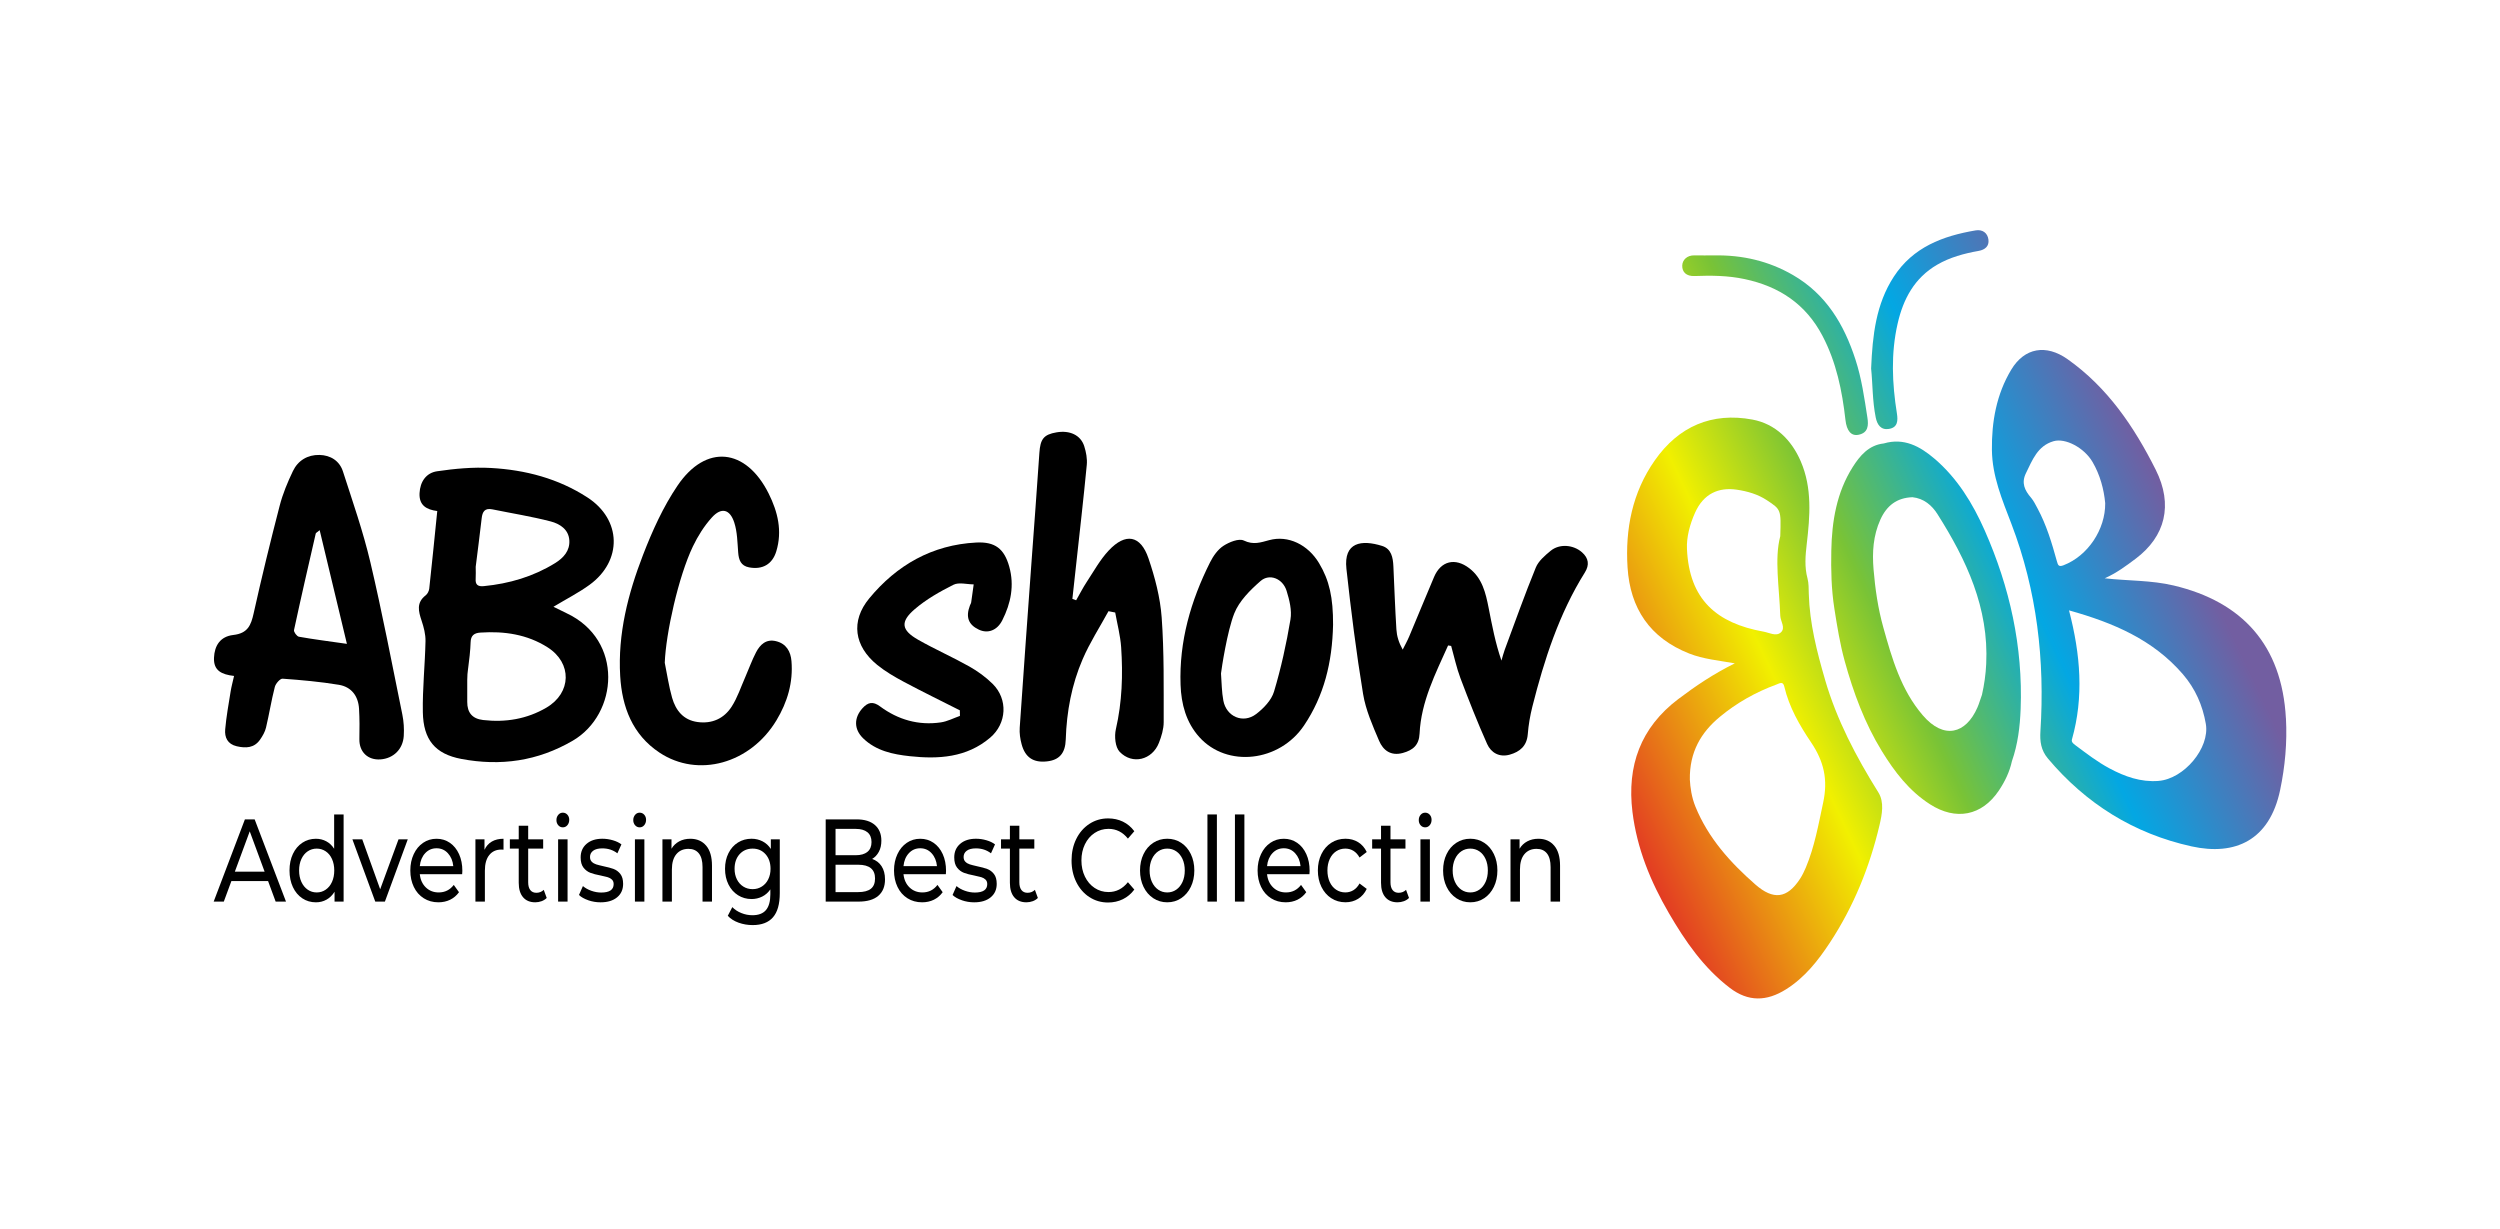 <?xml version="1.0" encoding="UTF-8"?> <svg xmlns="http://www.w3.org/2000/svg" width="234" height="115" viewBox="0 0 234 115" fill="none"><path d="M25.091 82.466H21.659L20.949 84.39H20L22.923 76.693H23.836L26.769 84.39H25.801L25.091 82.466ZM24.767 81.586L23.375 77.814L21.983 81.586H24.767Z" fill="black"></path><path d="M32.162 76.232V84.39H31.314V83.468C31.116 83.79 30.867 84.035 30.566 84.204C30.265 84.373 29.933 84.457 29.57 84.457C29.097 84.457 28.672 84.333 28.297 84.083C27.922 83.834 27.628 83.484 27.416 83.033C27.204 82.582 27.098 82.064 27.098 81.477C27.098 80.89 27.204 80.374 27.416 79.927C27.628 79.48 27.922 79.131 28.297 78.883C28.672 78.634 29.097 78.508 29.57 78.508C29.92 78.508 30.243 78.587 30.538 78.745C30.833 78.903 31.079 79.136 31.276 79.443V76.232H32.162ZM30.485 83.274C30.737 83.102 30.934 82.86 31.075 82.548C31.216 82.236 31.287 81.879 31.287 81.475C31.287 81.072 31.216 80.715 31.075 80.403C30.934 80.091 30.737 79.851 30.485 79.683C30.233 79.514 29.952 79.43 29.645 79.43C29.338 79.43 29.051 79.514 28.802 79.683C28.552 79.851 28.355 80.091 28.211 80.403C28.067 80.715 27.995 81.072 27.995 81.475C27.995 81.879 28.067 82.236 28.211 82.548C28.355 82.86 28.552 83.101 28.802 83.274C29.051 83.447 29.332 83.533 29.645 83.533C29.958 83.533 30.233 83.447 30.485 83.274Z" fill="black"></path><path d="M38.167 78.562L36.027 84.39H35.124L32.984 78.562H33.907L35.585 83.236L37.301 78.562H38.167Z" fill="black"></path><path d="M43.258 81.828H39.293C39.348 82.341 39.538 82.754 39.859 83.064C40.183 83.376 40.583 83.532 41.062 83.532C41.646 83.532 42.117 83.297 42.472 82.828L42.962 83.51C42.741 83.817 42.465 84.052 42.137 84.214C41.808 84.375 41.44 84.456 41.035 84.456C40.519 84.456 40.061 84.329 39.661 84.076C39.26 83.823 38.952 83.47 38.734 83.016C38.516 82.562 38.406 82.048 38.406 81.476C38.406 80.904 38.513 80.402 38.725 79.948C38.937 79.494 39.229 79.141 39.602 78.888C39.974 78.635 40.393 78.508 40.861 78.508C41.328 78.508 41.744 78.635 42.111 78.888C42.477 79.141 42.761 79.494 42.968 79.948C43.174 80.402 43.276 80.923 43.276 81.51C43.276 81.591 43.27 81.696 43.258 81.83V81.828ZM39.796 79.86C39.51 80.167 39.342 80.571 39.293 81.069H42.428C42.379 80.578 42.211 80.178 41.925 79.865C41.639 79.553 41.285 79.398 40.861 79.398C40.436 79.398 40.082 79.552 39.796 79.86Z" fill="black"></path><path d="M46.032 78.771C46.333 78.595 46.699 78.508 47.129 78.508V79.53C47.08 79.522 47.012 79.519 46.926 79.519C46.447 79.519 46.07 79.689 45.796 80.031C45.523 80.371 45.385 80.858 45.385 81.488V84.391H44.5V78.564H45.348V79.543C45.502 79.206 45.729 78.948 46.03 78.774L46.032 78.771Z" fill="black"></path><path d="M51.172 84.049C51.043 84.18 50.883 84.281 50.693 84.351C50.502 84.42 50.306 84.456 50.103 84.456C49.61 84.456 49.229 84.299 48.959 83.982C48.69 83.667 48.553 83.216 48.553 82.629V79.43H47.723V78.562H48.553V77.287H49.438V78.562H50.84V79.43H49.438V82.586C49.438 82.901 49.505 83.144 49.637 83.312C49.769 83.481 49.959 83.565 50.204 83.565C50.473 83.565 50.705 83.474 50.895 83.29L51.172 84.049Z" fill="black"></path><path d="M52.253 77.244C52.138 77.112 52.082 76.951 52.082 76.76C52.082 76.569 52.138 76.407 52.253 76.27C52.367 76.134 52.509 76.066 52.681 76.066C52.853 76.066 52.995 76.132 53.11 76.259C53.224 76.387 53.28 76.547 53.28 76.736C53.28 76.926 53.224 77.102 53.11 77.236C52.995 77.372 52.853 77.44 52.681 77.44C52.509 77.44 52.365 77.374 52.253 77.242V77.244ZM52.239 78.563H53.124V84.39H52.239V78.563Z" fill="black"></path><path d="M55.059 84.262C54.69 84.133 54.401 83.971 54.191 83.772L54.561 82.937C54.776 83.12 55.037 83.267 55.345 83.376C55.652 83.486 55.964 83.542 56.276 83.542C57.05 83.542 57.438 83.278 57.438 82.751C57.438 82.575 57.386 82.436 57.28 82.332C57.175 82.23 57.044 82.154 56.889 82.107C56.732 82.06 56.509 82.007 56.22 81.947C55.827 81.873 55.505 81.791 55.256 81.695C55.007 81.6 54.794 81.439 54.615 81.211C54.438 80.983 54.349 80.665 54.349 80.254C54.349 79.726 54.532 79.303 54.902 78.984C55.271 78.664 55.765 78.506 56.386 78.506C56.712 78.506 57.037 78.553 57.363 78.649C57.69 78.744 57.956 78.873 58.166 79.034L57.787 79.87C57.387 79.562 56.917 79.408 56.377 79.408C56.002 79.408 55.716 79.482 55.52 79.628C55.323 79.775 55.225 79.969 55.225 80.211C55.225 80.402 55.28 80.551 55.391 80.662C55.502 80.772 55.639 80.853 55.802 80.905C55.965 80.957 56.193 81.014 56.488 81.081C56.881 81.162 57.2 81.248 57.443 81.34C57.687 81.431 57.894 81.587 58.066 81.807C58.238 82.027 58.324 82.335 58.324 82.731C58.324 83.259 58.136 83.679 57.758 83.99C57.38 84.302 56.865 84.457 56.213 84.457C55.814 84.457 55.428 84.394 55.06 84.265L55.059 84.262Z" fill="black"></path><path d="M59.444 77.244C59.33 77.112 59.273 76.951 59.273 76.76C59.273 76.569 59.33 76.407 59.444 76.27C59.558 76.134 59.7 76.066 59.873 76.066C60.044 76.066 60.187 76.132 60.301 76.259C60.415 76.387 60.472 76.547 60.472 76.736C60.472 76.926 60.415 77.102 60.301 77.236C60.187 77.372 60.044 77.44 59.873 77.44C59.7 77.44 59.557 77.374 59.444 77.242V77.244ZM59.429 78.563H60.314V84.39H59.429V78.563Z" fill="black"></path><path d="M66.094 79.15C66.46 79.579 66.642 80.207 66.642 81.035V84.39H65.757V81.157C65.757 80.592 65.643 80.167 65.416 79.882C65.189 79.596 64.863 79.453 64.439 79.453C63.96 79.453 63.582 79.62 63.304 79.953C63.027 80.287 62.889 80.765 62.889 81.387V84.39H62.004V78.562H62.852V79.442C63.03 79.142 63.272 78.912 63.576 78.75C63.88 78.589 64.225 78.508 64.614 78.508C65.235 78.508 65.728 78.722 66.094 79.151V79.15Z" fill="black"></path><path d="M72.988 78.562V83.598C72.988 84.617 72.776 85.37 72.352 85.858C71.928 86.346 71.295 86.588 70.452 86.588C69.991 86.588 69.552 86.513 69.134 86.364C68.716 86.213 68.378 85.998 68.12 85.72L68.544 84.907C68.771 85.142 69.053 85.327 69.388 85.461C69.723 85.597 70.068 85.665 70.426 85.665C70.998 85.665 71.421 85.504 71.694 85.182C71.966 84.859 72.104 84.368 72.104 83.709V83.247C71.895 83.548 71.639 83.774 71.335 83.923C71.031 84.074 70.7 84.15 70.344 84.15C69.877 84.15 69.454 84.03 69.076 83.792C68.698 83.553 68.402 83.219 68.187 82.79C67.972 82.362 67.863 81.872 67.863 81.322C67.863 80.772 67.97 80.282 68.187 79.853C68.402 79.424 68.698 79.093 69.076 78.858C69.454 78.623 69.877 78.506 70.344 78.506C70.713 78.506 71.056 78.587 71.372 78.748C71.688 78.91 71.949 79.148 72.15 79.463V78.561H72.99L72.988 78.562ZM71.307 82.981C71.562 82.82 71.762 82.595 71.906 82.305C72.049 82.015 72.122 81.689 72.122 81.322C72.122 80.757 71.965 80.301 71.652 79.952C71.339 79.605 70.936 79.43 70.444 79.43C69.951 79.43 69.54 79.605 69.226 79.952C68.913 80.3 68.756 80.757 68.756 81.322C68.756 81.689 68.829 82.017 68.972 82.305C69.116 82.595 69.317 82.82 69.572 82.981C69.827 83.142 70.117 83.224 70.444 83.224C70.77 83.224 71.05 83.144 71.305 82.981H71.307Z" fill="black"></path><path d="M82.514 81.076C82.729 81.402 82.837 81.814 82.837 82.312C82.837 82.979 82.627 83.492 82.205 83.852C81.784 84.211 81.17 84.39 80.365 84.39H77.285V76.693H80.181C80.918 76.693 81.489 76.869 81.892 77.221C82.294 77.573 82.496 78.061 82.496 78.684C82.496 79.088 82.418 79.435 82.26 79.728C82.103 80.021 81.892 80.244 81.629 80.398C82.004 80.522 82.299 80.749 82.514 81.074V81.076ZM78.207 77.585V80.048H80.098C80.571 80.048 80.936 79.943 81.191 79.734C81.446 79.526 81.574 79.219 81.574 78.816C81.574 78.412 81.446 78.107 81.191 77.897C80.936 77.689 80.571 77.584 80.098 77.584H78.207V77.585ZM81.508 83.193C81.772 82.988 81.904 82.665 81.904 82.226C81.904 81.368 81.379 80.939 80.328 80.939H78.207V83.501H80.328C80.85 83.501 81.245 83.399 81.508 83.193Z" fill="black"></path><path d="M88.532 81.828H84.567C84.621 82.341 84.811 82.754 85.133 83.064C85.456 83.376 85.857 83.532 86.336 83.532C86.92 83.532 87.39 83.297 87.746 82.828L88.235 83.51C88.014 83.817 87.738 84.052 87.411 84.214C87.082 84.375 86.714 84.456 86.309 84.456C85.793 84.456 85.335 84.329 84.934 84.076C84.534 83.823 84.225 83.47 84.007 83.016C83.789 82.562 83.68 82.048 83.68 81.476C83.68 80.904 83.787 80.402 83.999 79.948C84.211 79.494 84.503 79.141 84.875 78.888C85.247 78.635 85.667 78.508 86.134 78.508C86.601 78.508 87.018 78.635 87.384 78.888C87.75 79.141 88.035 79.494 88.241 79.948C88.447 80.402 88.549 80.923 88.549 81.51C88.549 81.591 88.544 81.696 88.532 81.83V81.828ZM85.069 79.86C84.783 80.167 84.615 80.571 84.567 81.069H87.701C87.652 80.578 87.485 80.178 87.199 79.865C86.912 79.553 86.558 79.398 86.134 79.398C85.71 79.398 85.355 79.552 85.069 79.86Z" fill="black"></path><path d="M90.028 84.262C89.658 84.133 89.369 83.971 89.16 83.772L89.529 82.937C89.744 83.12 90.005 83.267 90.314 83.376C90.621 83.486 90.932 83.542 91.245 83.542C92.019 83.542 92.406 83.278 92.406 82.751C92.406 82.575 92.354 82.436 92.249 82.332C92.144 82.23 92.013 82.154 91.858 82.107C91.7 82.06 91.478 82.007 91.189 81.947C90.796 81.873 90.474 81.791 90.225 81.695C89.976 81.6 89.762 81.439 89.584 81.211C89.406 80.983 89.317 80.665 89.317 80.254C89.317 79.726 89.501 79.303 89.871 78.984C90.24 78.664 90.734 78.506 91.355 78.506C91.681 78.506 92.006 78.553 92.332 78.649C92.658 78.744 92.925 78.873 93.134 79.034L92.756 79.87C92.356 79.562 91.886 79.408 91.346 79.408C90.971 79.408 90.685 79.482 90.489 79.628C90.292 79.775 90.194 79.969 90.194 80.211C90.194 80.402 90.249 80.551 90.36 80.662C90.471 80.772 90.608 80.853 90.771 80.905C90.934 80.957 91.162 81.014 91.457 81.081C91.85 81.162 92.169 81.248 92.412 81.34C92.655 81.431 92.863 81.587 93.035 81.807C93.207 82.027 93.293 82.335 93.293 82.731C93.293 83.259 93.105 83.679 92.727 83.99C92.348 84.302 91.834 84.457 91.181 84.457C90.782 84.457 90.397 84.394 90.029 84.265L90.028 84.262Z" fill="black"></path><path d="M97.144 84.049C97.016 84.18 96.855 84.281 96.666 84.351C96.474 84.42 96.278 84.456 96.075 84.456C95.583 84.456 95.202 84.299 94.932 83.982C94.662 83.667 94.526 83.216 94.526 82.629V79.43H93.695V78.562H94.526V77.287H95.411V78.562H96.812V79.43H95.411V82.586C95.411 82.901 95.478 83.144 95.61 83.312C95.742 83.481 95.931 83.565 96.176 83.565C96.446 83.565 96.677 83.474 96.867 83.29L97.144 84.049Z" fill="black"></path><path d="M101.962 83.966C101.443 83.626 101.035 83.155 100.74 82.558C100.445 81.96 100.297 81.287 100.297 80.54C100.297 79.794 100.445 79.121 100.74 78.523C101.035 77.926 101.445 77.457 101.967 77.115C102.489 76.775 103.073 76.603 103.719 76.603C104.224 76.603 104.685 76.704 105.103 76.905C105.521 77.106 105.877 77.405 106.172 77.802L105.573 78.494C105.087 77.886 104.482 77.581 103.756 77.581C103.278 77.581 102.843 77.71 102.456 77.966C102.069 78.223 101.766 78.576 101.548 79.026C101.33 79.477 101.221 79.981 101.221 80.537C101.221 81.094 101.33 81.598 101.548 82.049C101.766 82.5 102.069 82.854 102.456 83.111C102.843 83.368 103.276 83.496 103.756 83.496C104.476 83.496 105.081 83.188 105.573 82.573L106.172 83.265C105.877 83.661 105.518 83.961 105.099 84.167C104.677 84.373 104.215 84.475 103.711 84.475C103.065 84.475 102.483 84.305 101.964 83.963L101.962 83.966Z" fill="black"></path><path d="M107.944 84.071C107.557 83.814 107.254 83.46 107.035 83.009C106.817 82.558 106.707 82.048 106.707 81.476C106.707 80.903 106.817 80.393 107.035 79.942C107.253 79.491 107.555 79.139 107.944 78.886C108.331 78.633 108.768 78.506 109.253 78.506C109.738 78.506 110.174 78.633 110.558 78.886C110.942 79.139 111.243 79.491 111.461 79.942C111.679 80.393 111.789 80.903 111.789 81.476C111.789 82.048 111.679 82.558 111.461 83.009C111.243 83.46 110.942 83.814 110.558 84.071C110.174 84.329 109.738 84.456 109.253 84.456C108.768 84.456 108.331 84.327 107.944 84.071ZM110.097 83.274C110.346 83.103 110.54 82.86 110.683 82.548C110.824 82.236 110.895 81.879 110.895 81.476C110.895 81.072 110.824 80.715 110.683 80.403C110.542 80.091 110.346 79.852 110.097 79.683C109.848 79.514 109.566 79.43 109.253 79.43C108.94 79.43 108.659 79.514 108.409 79.683C108.16 79.852 107.963 80.091 107.819 80.403C107.675 80.715 107.603 81.072 107.603 81.476C107.603 81.879 107.675 82.236 107.819 82.548C107.963 82.86 108.16 83.101 108.409 83.274C108.659 83.447 108.94 83.533 109.253 83.533C109.566 83.533 109.848 83.447 110.097 83.274Z" fill="black"></path><path d="M113.016 76.232H113.901V84.39H113.016V76.232Z" fill="black"></path><path d="M115.59 76.232H116.475V84.39H115.59V76.232Z" fill="black"></path><path d="M122.562 81.828H118.596C118.651 82.341 118.841 82.754 119.163 83.064C119.486 83.376 119.886 83.532 120.367 83.532C120.951 83.532 121.421 83.297 121.777 82.828L122.266 83.51C122.045 83.817 121.77 84.052 121.442 84.214C121.113 84.375 120.745 84.456 120.34 84.456C119.824 84.456 119.366 84.329 118.965 84.076C118.565 83.823 118.257 83.47 118.039 83.016C117.821 82.562 117.711 82.048 117.711 81.476C117.711 80.904 117.818 80.402 118.03 79.948C118.242 79.494 118.534 79.141 118.906 78.888C119.278 78.635 119.698 78.508 120.165 78.508C120.632 78.508 121.049 78.635 121.415 78.888C121.782 79.141 122.066 79.494 122.272 79.948C122.478 80.402 122.581 80.923 122.581 81.51C122.581 81.591 122.575 81.696 122.563 81.83L122.562 81.828ZM119.099 79.86C118.813 80.167 118.645 80.571 118.596 81.069H121.731C121.682 80.578 121.515 80.178 121.228 79.865C120.942 79.553 120.588 79.398 120.164 79.398C119.74 79.398 119.385 79.552 119.099 79.86Z" fill="black"></path><path d="M124.602 84.071C124.212 83.814 123.905 83.46 123.684 83.009C123.463 82.558 123.352 82.048 123.352 81.476C123.352 80.903 123.463 80.393 123.684 79.942C123.905 79.491 124.21 79.139 124.602 78.886C124.992 78.633 125.437 78.506 125.935 78.506C126.378 78.506 126.773 78.612 127.12 78.825C127.467 79.038 127.736 79.346 127.926 79.748L127.253 80.264C127.099 79.986 126.909 79.776 126.681 79.637C126.454 79.498 126.202 79.429 125.924 79.429C125.604 79.429 125.318 79.513 125.063 79.682C124.808 79.85 124.608 80.09 124.464 80.402C124.32 80.714 124.247 81.07 124.247 81.474C124.247 81.878 124.32 82.246 124.464 82.557C124.608 82.869 124.808 83.108 125.063 83.277C125.318 83.446 125.606 83.53 125.924 83.53C126.202 83.53 126.454 83.46 126.681 83.321C126.908 83.182 127.099 82.974 127.253 82.694L127.926 83.2C127.735 83.604 127.467 83.913 127.12 84.129C126.773 84.345 126.377 84.453 125.935 84.453C125.437 84.453 124.993 84.324 124.602 84.068V84.071Z" fill="black"></path><path d="M131.883 84.049C131.754 84.18 131.594 84.281 131.404 84.351C131.214 84.42 131.017 84.456 130.814 84.456C130.321 84.456 129.94 84.299 129.67 83.982C129.4 83.667 129.264 83.216 129.264 82.629V79.43H128.434V78.562H129.264V77.287H130.149V78.562H131.551V79.43H130.149V82.586C130.149 82.901 130.216 83.144 130.348 83.312C130.48 83.481 130.668 83.565 130.914 83.565C131.184 83.565 131.416 83.474 131.606 83.29L131.883 84.049Z" fill="black"></path><path d="M132.967 77.244C132.853 77.112 132.797 76.951 132.797 76.76C132.797 76.569 132.853 76.407 132.967 76.27C133.082 76.134 133.224 76.066 133.396 76.066C133.568 76.066 133.71 76.132 133.825 76.259C133.939 76.387 133.995 76.547 133.995 76.736C133.995 76.926 133.939 77.102 133.825 77.236C133.71 77.372 133.568 77.44 133.396 77.44C133.224 77.44 133.08 77.374 132.967 77.242V77.244ZM132.953 78.563H133.838V84.39H132.953V78.563Z" fill="black"></path><path d="M136.311 84.071C135.924 83.814 135.621 83.46 135.402 83.009C135.184 82.558 135.074 82.048 135.074 81.476C135.074 80.903 135.182 80.393 135.402 79.942C135.62 79.491 135.922 79.139 136.311 78.886C136.698 78.633 137.134 78.506 137.62 78.506C138.107 78.506 138.541 78.633 138.925 78.886C139.309 79.139 139.61 79.491 139.828 79.942C140.046 80.393 140.156 80.903 140.156 81.476C140.156 82.048 140.046 82.558 139.828 83.009C139.61 83.46 139.309 83.814 138.925 84.071C138.541 84.329 138.105 84.456 137.62 84.456C137.135 84.456 136.698 84.327 136.311 84.071ZM138.464 83.274C138.713 83.103 138.908 82.86 139.05 82.548C139.191 82.236 139.262 81.879 139.262 81.476C139.262 81.072 139.191 80.715 139.05 80.403C138.909 80.091 138.713 79.852 138.464 79.683C138.215 79.514 137.933 79.43 137.62 79.43C137.307 79.43 137.026 79.514 136.777 79.683C136.527 79.852 136.33 80.091 136.186 80.403C136.043 80.715 135.97 81.072 135.97 81.476C135.97 81.879 136.043 82.236 136.186 82.548C136.33 82.86 136.527 83.101 136.777 83.274C137.026 83.447 137.307 83.533 137.62 83.533C137.933 83.533 138.215 83.447 138.464 83.274Z" fill="black"></path><path d="M145.473 79.15C145.839 79.579 146.021 80.207 146.021 81.035V84.39H145.136V81.157C145.136 80.592 145.022 80.167 144.795 79.882C144.568 79.596 144.242 79.453 143.818 79.453C143.339 79.453 142.961 79.62 142.683 79.953C142.406 80.287 142.268 80.765 142.268 81.387V84.39H141.383V78.562H142.231V79.442C142.409 79.142 142.651 78.912 142.955 78.75C143.259 78.589 143.604 78.508 143.993 78.508C144.614 78.508 145.106 78.722 145.473 79.151V79.15Z" fill="black"></path><path d="M40.93 47.833C39.919 47.703 39.217 47.305 39.269 46.169C39.32 45.072 39.898 44.258 40.915 44.11C42.578 43.866 44.284 43.709 45.957 43.803C49.172 43.98 52.255 44.789 54.986 46.562C58.188 48.64 58.274 52.49 55.179 54.742C54.171 55.476 53.042 56.048 51.804 56.794C52.288 57.032 52.646 57.217 53.013 57.388C58.406 59.904 57.865 66.84 53.616 69.325C50.326 71.249 46.845 71.728 43.188 71.038C40.719 70.572 39.624 69.235 39.578 66.66C39.539 64.446 39.781 62.229 39.827 60.012C39.84 59.376 39.668 58.712 39.463 58.101C39.168 57.217 38.953 56.409 39.846 55.721C40.018 55.588 40.153 55.318 40.177 55.097C40.438 52.722 40.672 50.343 40.927 47.834L40.93 47.833ZM43.817 62.544C43.764 62.908 43.734 63.275 43.734 63.643C43.734 64.328 43.736 65.012 43.734 65.696C43.73 66.697 44.198 67.275 45.22 67.394C47.318 67.635 49.322 67.303 51.141 66.237C53.505 64.853 53.563 62.062 51.263 60.595C49.348 59.375 47.2 59.061 44.964 59.21C44.381 59.249 44.065 59.484 44.05 60.115C44.034 60.787 43.908 61.933 43.819 62.544H43.817ZM44.526 53.049C44.526 53.472 44.547 53.824 44.522 54.173C44.479 54.747 44.748 54.916 45.287 54.862C47.67 54.629 49.915 53.97 51.96 52.706C52.746 52.219 53.349 51.551 53.29 50.579C53.228 49.547 52.388 49.026 51.549 48.807C49.753 48.34 47.911 48.05 46.09 47.676C45.377 47.53 45.153 47.889 45.084 48.517C44.91 50.053 44.708 51.583 44.526 53.05V53.049Z" fill="black"></path><path d="M135.541 60.415C134.356 63.064 133.016 65.67 132.873 68.659C132.822 69.736 132.265 70.212 131.303 70.477C130.176 70.786 129.458 70.222 129.082 69.336C128.477 67.918 127.832 66.46 127.585 64.957C126.946 61.072 126.454 57.158 126.025 53.242C125.751 50.738 127.442 50.497 129.365 51.098C130.238 51.37 130.382 52.192 130.421 53C130.511 54.97 130.581 56.941 130.703 58.91C130.741 59.528 130.919 60.137 131.293 60.804C131.499 60.389 131.729 59.983 131.908 59.556C132.69 57.706 133.443 55.844 134.232 53.996C134.869 52.503 136.198 52.174 137.519 53.182C138.738 54.11 139.06 55.496 139.334 56.889C139.656 58.526 139.96 60.168 140.536 61.832C140.638 61.489 140.722 61.138 140.847 60.803C141.799 58.237 142.715 55.654 143.751 53.122C144 52.512 144.602 52 145.137 51.558C145.967 50.873 147.261 50.981 148.072 51.692C148.7 52.245 148.785 52.874 148.346 53.578C145.922 57.454 144.544 61.74 143.433 66.125C143.218 66.976 143.068 67.854 142.999 68.727C142.911 69.823 142.263 70.368 141.31 70.636C140.341 70.908 139.563 70.459 139.195 69.635C138.293 67.615 137.481 65.553 136.699 63.484C136.33 62.505 136.114 61.47 135.829 60.459C135.733 60.445 135.636 60.428 135.541 60.414V60.415Z" fill="black"></path><path d="M21.909 63.269C20.743 63.133 19.978 62.775 20.03 61.564C20.077 60.441 20.605 59.575 21.836 59.434C23.191 59.279 23.494 58.528 23.743 57.402C24.492 54.033 25.31 50.679 26.177 47.338C26.466 46.221 26.918 45.133 27.419 44.09C27.894 43.1 28.794 42.558 29.903 42.583C30.941 42.605 31.782 43.135 32.102 44.134C33.008 46.947 33.988 49.75 34.665 52.621C35.78 57.349 36.69 62.126 37.66 66.887C37.792 67.536 37.834 68.222 37.792 68.883C37.715 70.133 36.819 70.992 35.618 71.079C34.424 71.167 33.616 70.376 33.638 69.186C33.656 68.237 33.662 67.284 33.606 66.338C33.535 65.147 32.892 64.291 31.715 64.097C29.974 63.81 28.209 63.651 26.448 63.525C26.216 63.509 25.803 63.985 25.723 64.296C25.399 65.555 25.198 66.845 24.897 68.111C24.802 68.507 24.578 68.892 24.341 69.232C23.795 70.017 23.013 70.047 22.159 69.85C21.292 69.649 21.013 69.015 21.078 68.268C21.182 67.08 21.398 65.903 21.587 64.723C21.658 64.278 21.78 63.84 21.907 63.27L21.909 63.269ZM32.471 60.267C31.596 56.614 30.773 53.18 29.921 49.623C29.655 49.845 29.566 49.882 29.555 49.935C28.863 52.946 28.169 55.956 27.52 58.974C27.481 59.15 27.787 59.564 27.981 59.598C29.363 59.844 30.759 60.021 32.471 60.265V60.267Z" fill="black"></path><path d="M103.753 57.21C102.938 58.702 102.006 60.145 101.336 61.7C100.308 64.078 99.837 66.61 99.755 69.207C99.715 70.503 99.155 71.141 97.988 71.267C96.736 71.403 95.961 70.908 95.626 69.67C95.489 69.169 95.41 68.624 95.446 68.108C95.799 62.91 96.18 57.714 96.555 52.517C96.799 49.145 97.062 45.774 97.285 42.402C97.371 41.102 97.682 40.673 98.892 40.468C100.131 40.256 101.148 40.722 101.483 41.759C101.662 42.317 101.778 42.944 101.722 43.519C101.421 46.671 101.057 49.815 100.715 52.962C100.602 53.993 100.488 55.024 100.375 56.055C100.492 56.099 100.61 56.142 100.727 56.186C101.059 55.608 101.361 55.011 101.728 54.454C102.385 53.458 102.97 52.385 103.778 51.525C105.355 49.843 106.759 50.092 107.496 52.257C108.103 54.04 108.598 55.925 108.733 57.792C108.969 61.049 108.915 64.328 108.921 67.596C108.921 68.244 108.714 68.923 108.472 69.537C107.846 71.131 105.988 71.61 104.8 70.368C104.382 69.93 104.293 68.913 104.446 68.25C105.03 65.709 105.113 63.154 104.94 60.583C104.865 59.492 104.576 58.415 104.383 57.331C104.173 57.29 103.964 57.25 103.753 57.208V57.21Z" fill="black"></path><path d="M62.219 62.021C62.443 63.119 62.602 64.234 62.908 65.308C63.247 66.486 63.953 67.396 65.286 67.581C66.647 67.769 67.766 67.254 68.483 66.142C69.027 65.296 69.346 64.306 69.757 63.376C70.096 62.605 70.376 61.805 70.765 61.06C71.142 60.337 71.704 59.789 72.632 60.013C73.599 60.246 74.01 60.986 74.082 61.882C74.247 63.877 73.703 65.716 72.678 67.419C70.247 71.463 65.351 72.855 61.719 70.438C59.2 68.761 58.222 66.184 58.05 63.277C57.816 59.327 58.788 55.567 60.187 51.941C61.056 49.691 62.075 47.433 63.423 45.445C66.078 41.532 69.822 41.941 71.947 46.196C72.807 47.919 73.238 49.706 72.66 51.606C72.291 52.821 71.362 53.341 70.115 53.106C69.344 52.96 69.147 52.417 69.094 51.714C69.021 50.774 69.014 49.796 68.729 48.915C68.32 47.649 67.514 47.459 66.635 48.431C65.914 49.225 65.318 50.176 64.854 51.147C63.493 53.992 62.323 59.303 62.222 62.027L62.219 62.021Z" fill="black"></path><path d="M124.775 58.482C124.698 62.018 123.927 65.122 122.058 67.903C119.758 71.325 114.849 71.88 112.25 68.985C111.015 67.608 110.564 65.894 110.501 64.106C110.358 60.038 111.453 56.24 113.262 52.633C113.555 52.048 113.981 51.438 114.512 51.091C115.053 50.739 115.959 50.371 116.423 50.594C117.316 51.023 117.992 50.775 118.803 50.556C120.57 50.077 122.417 50.972 123.46 52.706C124.433 54.326 124.784 55.932 124.775 58.482ZM114.288 63.015C114.285 63.04 114.285 63.064 114.288 63.087C114.353 63.918 114.35 64.761 114.505 65.575C114.788 67.085 116.355 67.764 117.577 66.834C118.277 66.301 119.008 65.536 119.248 64.735C119.91 62.527 120.406 60.258 120.788 57.983C120.931 57.127 120.691 56.154 120.423 55.296C120.064 54.15 118.826 53.649 117.983 54.387C117.014 55.236 115.993 56.249 115.532 57.404C114.865 59.075 114.338 62.578 114.289 63.013L114.288 63.015Z" fill="black"></path><path d="M89.844 66.488C88.091 65.6 86.325 64.741 84.593 63.815C83.725 63.352 82.861 62.846 82.102 62.23C79.956 60.483 79.601 58.138 81.362 56.008C83.934 52.895 87.25 50.991 91.383 50.781C93.143 50.692 93.999 51.364 94.467 53.042C94.958 54.801 94.616 56.471 93.816 58.056C93.33 59.02 92.451 59.33 91.617 58.933C90.638 58.467 90.376 57.754 90.785 56.673C90.822 56.574 90.888 56.481 90.903 56.379C90.987 55.82 91.06 55.259 91.137 54.699C90.499 54.696 89.752 54.479 89.245 54.733C87.965 55.375 86.684 56.102 85.606 57.03C84.238 58.206 84.369 58.986 85.933 59.878C87.495 60.769 89.15 61.495 90.717 62.376C91.506 62.82 92.265 63.371 92.906 64.004C94.364 65.445 94.24 67.72 92.677 69.048C90.481 70.914 87.845 71.071 85.158 70.78C83.579 70.608 81.998 70.283 80.786 69.101C79.917 68.254 79.92 67.177 80.734 66.285C81.247 65.723 81.712 65.627 82.371 66.118C84.056 67.366 85.967 67.921 88.063 67.615C88.675 67.526 89.255 67.217 89.851 67.008C89.848 66.834 89.845 66.661 89.842 66.486L89.844 66.488Z" fill="black"></path><path d="M170.825 63.619C170.058 60.986 169.383 58.352 169.303 55.596C169.288 55.109 169.306 54.603 169.182 54.14C168.893 53.072 168.983 52.016 169.108 50.944C169.413 48.322 169.635 45.694 168.549 43.178C167.677 41.161 166.165 39.672 164.027 39.272C160.231 38.565 157.121 39.904 154.891 43.088C152.781 46.1 152.112 49.529 152.339 53.111C152.581 56.932 154.421 59.713 158.11 61.17C159.433 61.692 160.818 61.812 162.378 62.09C160.355 63.091 158.695 64.219 157.087 65.433C153.558 68.103 152.271 71.672 152.797 75.987C153.215 79.411 154.494 82.524 156.211 85.475C157.741 88.104 159.463 90.599 161.92 92.472C163.627 93.772 165.348 93.751 167.18 92.596C168.934 91.491 170.174 89.91 171.282 88.224C173.501 84.848 175.002 81.146 175.923 77.228C176.154 76.243 176.386 75.082 175.813 74.167C173.736 70.839 171.925 67.406 170.822 63.617L170.825 63.619ZM157.9 51.377C157.851 50.27 158.171 49.079 158.655 47.994C159.449 46.206 160.864 45.583 162.577 45.837C163.554 45.982 164.533 46.259 165.39 46.827C166.708 47.701 166.713 47.695 166.633 50.187C166.071 52.312 166.544 54.97 166.633 57.629C166.65 58.161 167.163 58.775 166.68 59.201C166.235 59.592 165.598 59.217 165.079 59.124C160.676 58.33 158.11 56.126 157.9 51.379V51.377ZM170.648 75.125C170.203 77.188 169.846 79.256 169.023 81.21C168.872 81.567 168.7 81.922 168.489 82.248C167.275 84.119 165.982 84.262 164.297 82.785C161.947 80.726 159.896 78.448 158.695 75.51C158.331 74.619 158.207 73.692 158.17 72.973C158.127 70.389 159.22 68.557 160.962 67.109C162.541 65.796 164.327 64.787 166.269 64.074C166.582 63.959 166.886 63.733 167.011 64.267C167.46 66.188 168.442 67.893 169.514 69.481C170.721 71.271 171.112 72.978 170.648 75.124V75.125Z" fill="url(#paint0_linear_18129_106796)"></path><path d="M213.961 67.237C213.584 60.363 209.864 56.33 203.466 54.805C201.341 54.299 199.172 54.378 196.998 54.128C198.078 53.654 198.997 52.973 199.899 52.295C202.667 50.216 203.429 47.259 201.771 43.96C199.761 39.959 197.275 36.266 193.513 33.613C191.528 32.212 189.499 32.523 188.247 34.611C186.87 36.907 186.413 39.464 186.443 42.111C186.469 44.574 187.411 46.789 188.273 49.047C190.66 55.3 191.409 61.803 190.983 68.457C190.924 69.395 191.034 70.223 191.685 70.997C195.253 75.235 199.727 78.026 205.126 79.22C209.217 80.123 212.437 78.653 213.421 73.941C213.884 71.726 214.087 69.493 213.964 67.237H213.961ZM192.521 52.52C192.054 50.827 191.551 49.142 190.711 47.583C190.525 47.24 190.353 46.876 190.103 46.584C189.512 45.896 189.179 45.207 189.627 44.293C190.23 43.062 190.714 41.734 192.208 41.298C193.315 40.974 195.076 41.9 195.859 43.237C196.574 44.458 196.927 45.809 197.047 47.095C197.074 49.552 195.426 52.025 193.156 52.905C192.687 53.087 192.629 52.908 192.521 52.52ZM202.037 73.095C200.366 73.222 198.883 72.687 197.456 71.925C196.307 71.312 195.279 70.513 194.237 69.737C194.023 69.577 193.869 69.438 193.936 69.203C195.058 65.224 194.737 61.267 193.659 57.13C197.848 58.3 201.548 59.891 204.324 63.115C205.48 64.458 206.17 66.029 206.466 67.756C206.856 70.024 204.407 72.913 202.037 73.092V73.095Z" fill="url(#paint1_linear_18129_106796)"></path><path d="M181.063 42.93C179.718 41.781 178.213 40.951 176.322 41.507C174.909 41.661 174.082 42.661 173.413 43.717C171.908 46.092 171.464 48.788 171.41 51.541C171.374 53.351 171.412 55.151 171.697 56.968C171.958 58.628 172.225 60.294 172.669 61.895C173.478 64.826 174.535 67.691 176.143 70.307C177.332 72.242 178.692 74.024 180.649 75.281C183.065 76.832 185.503 76.369 187.093 73.997C187.658 73.154 188.098 72.247 188.316 71.246C188.869 69.662 189.071 68.01 189.133 66.352C189.35 60.524 188.117 54.967 185.771 49.655C184.65 47.118 183.206 44.758 181.065 42.93H181.063ZM185.909 62.151C185.862 63.122 185.728 64.081 185.513 65.029C185.408 65.326 185.315 65.63 185.205 65.925C185.168 66.024 185.129 66.121 185.088 66.218C184.011 68.693 181.947 69.254 179.976 66.957C177.933 64.578 177.092 61.645 176.275 58.716C175.781 56.946 175.517 55.121 175.364 53.29C175.231 51.697 175.327 50.131 176.005 48.631C176.6 47.317 177.552 46.589 179.006 46.539C180.073 46.651 180.826 47.297 181.352 48.13C184.063 52.413 186.166 56.903 185.909 62.152V62.151Z" fill="url(#paint2_linear_18129_106796)"></path><path d="M158.61 25.837C160.172 25.775 161.728 25.79 163.291 26.121C166.545 26.812 169.025 28.467 170.585 31.436C171.881 33.905 172.426 36.571 172.734 39.304C172.85 40.334 173.272 40.837 173.965 40.693C174.871 40.508 174.901 39.807 174.789 39.089C174.506 37.256 174.247 35.421 173.668 33.646C172.601 30.364 170.925 27.544 167.835 25.751C165.551 24.426 163.079 23.858 160.454 23.906C159.833 23.906 159.21 23.916 158.589 23.903C157.914 23.889 157.468 24.326 157.457 24.865C157.445 25.453 157.825 25.87 158.61 25.837Z" fill="url(#paint3_linear_18129_106796)"></path><path d="M176.815 40.145C177.625 40.011 177.659 39.378 177.551 38.702C177.102 35.895 176.978 33.088 177.618 30.288C178.144 27.981 179.195 26.011 181.316 24.779C182.514 24.082 183.841 23.726 185.198 23.485C185.796 23.378 186.196 23.047 186.119 22.435C186.039 21.79 185.551 21.457 184.916 21.565C181.844 22.087 179.056 23.131 177.257 25.903C175.592 28.467 175.269 31.363 175.137 34.493C175.285 35.901 175.249 37.504 175.568 39.076C175.708 39.765 176.056 40.272 176.815 40.147V40.145Z" fill="url(#paint4_linear_18129_106796)"></path><defs><linearGradient id="paint0_linear_18129_106796" x1="146.87" y1="73.804" x2="203.147" y2="47.116" gradientUnits="userSpaceOnUse"><stop stop-color="#E01B29"></stop><stop offset="0.35" stop-color="#F1F000"></stop><stop offset="0.53" stop-color="#79C336"></stop><stop offset="0.75" stop-color="#03A7E3"></stop><stop offset="1" stop-color="#725EA1"></stop></linearGradient><linearGradient id="paint1_linear_18129_106796" x1="149.664" y1="79.693" x2="205.94" y2="53.005" gradientUnits="userSpaceOnUse"><stop stop-color="#E01B29"></stop><stop offset="0.35" stop-color="#F1F000"></stop><stop offset="0.53" stop-color="#79C336"></stop><stop offset="0.75" stop-color="#03A7E3"></stop><stop offset="1" stop-color="#725EA1"></stop></linearGradient><linearGradient id="paint2_linear_18129_106796" x1="147.149" y1="74.392" x2="203.427" y2="47.704" gradientUnits="userSpaceOnUse"><stop stop-color="#E01B29"></stop><stop offset="0.35" stop-color="#F1F000"></stop><stop offset="0.53" stop-color="#79C336"></stop><stop offset="0.75" stop-color="#03A7E3"></stop><stop offset="1" stop-color="#725EA1"></stop></linearGradient><linearGradient id="paint3_linear_18129_106796" x1="134.312" y1="47.322" x2="190.59" y2="20.634" gradientUnits="userSpaceOnUse"><stop stop-color="#E01B29"></stop><stop offset="0.35" stop-color="#F1F000"></stop><stop offset="0.53" stop-color="#79C336"></stop><stop offset="0.75" stop-color="#03A7E3"></stop><stop offset="1" stop-color="#725EA1"></stop></linearGradient><linearGradient id="paint4_linear_18129_106796" x1="136.313" y1="51.541" x2="192.59" y2="24.852" gradientUnits="userSpaceOnUse"><stop stop-color="#E01B29"></stop><stop offset="0.35" stop-color="#F1F000"></stop><stop offset="0.53" stop-color="#79C336"></stop><stop offset="0.75" stop-color="#03A7E3"></stop><stop offset="1" stop-color="#725EA1"></stop></linearGradient></defs></svg> 
